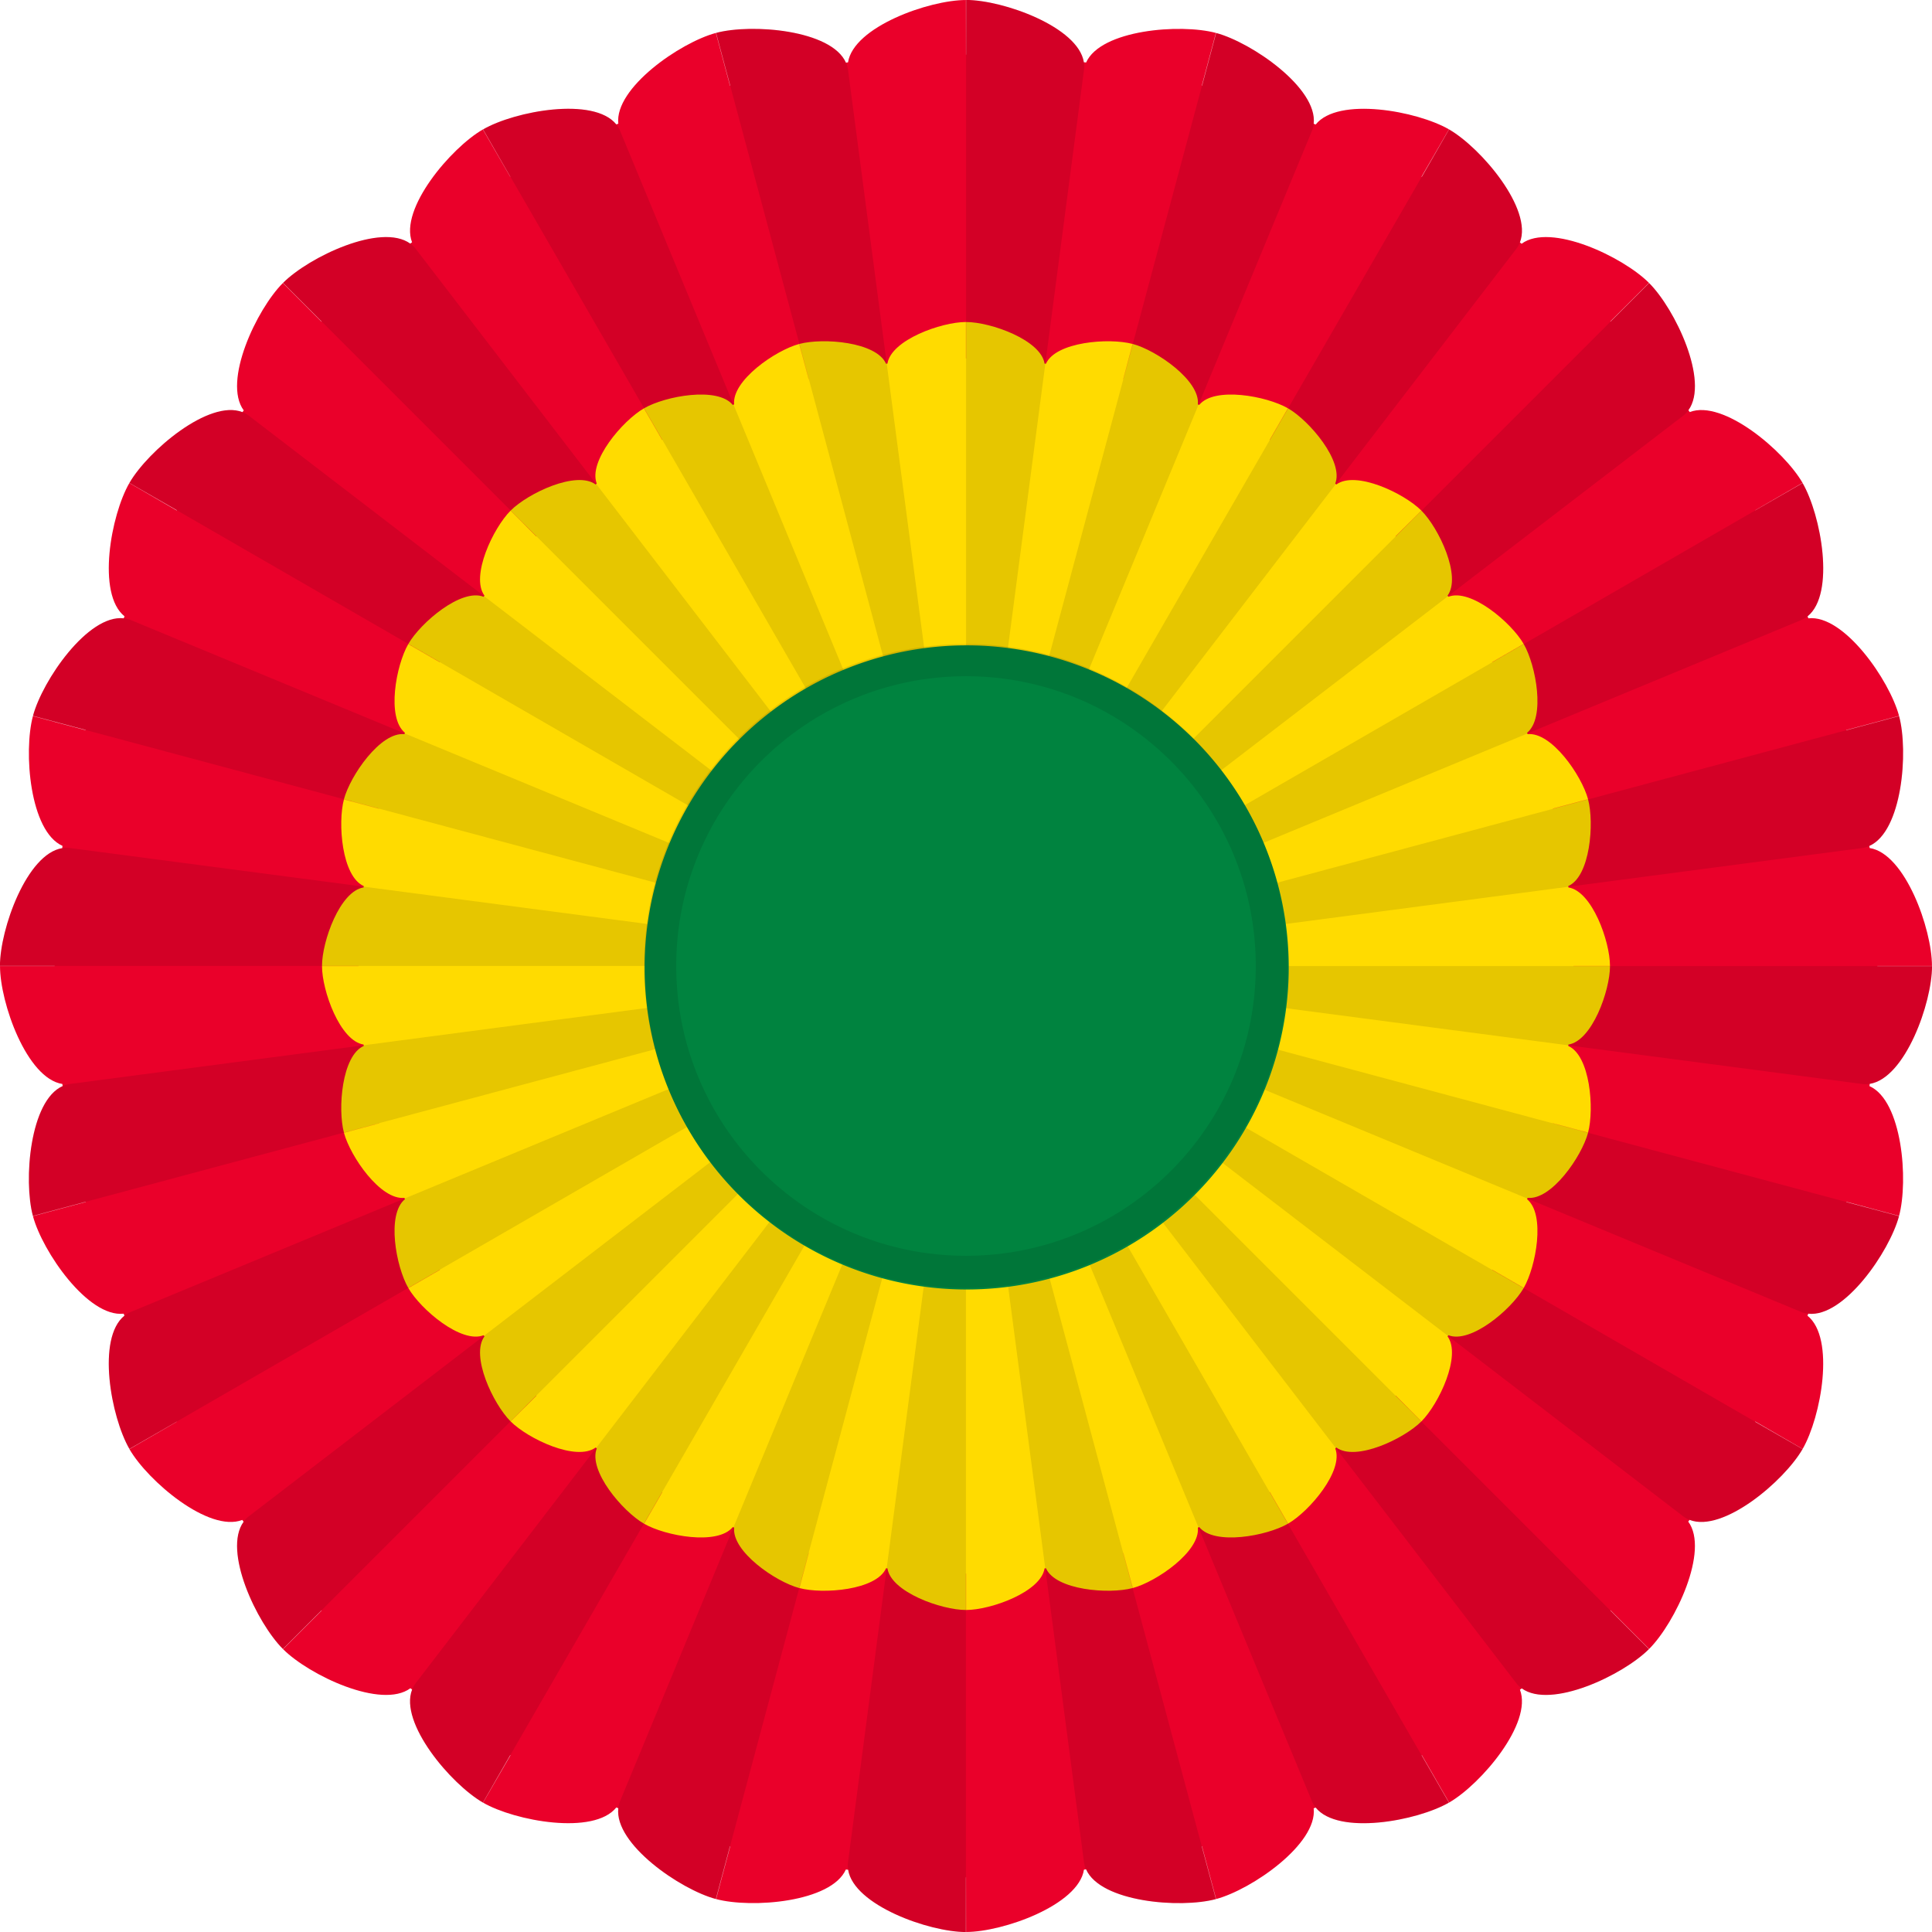 <?xml version="1.0" encoding="UTF-8" standalone="no"?>
<!-- Created with Inkscape (http://www.inkscape.org/) -->

<svg
   xmlns:dc="http://purl.org/dc/elements/1.1/"
   xmlns:cc="http://creativecommons.org/ns#"
   xmlns:rdf="http://www.w3.org/1999/02/22-rdf-syntax-ns#"
   xmlns:svg="http://www.w3.org/2000/svg"
   xmlns="http://www.w3.org/2000/svg"
   xmlns:sodipodi="http://sodipodi.sourceforge.net/DTD/sodipodi-0.dtd"
   xmlns:inkscape="http://www.inkscape.org/namespaces/inkscape"
   version="1.1"
   width="600"
   height="600"
   id="svg2"
   inkscape:version="0.48.4 r9939"
   sodipodi:docname="National Cockade of Ghana.svg">
  <sodipodi:namedview
     pagecolor="#ffffff"
     bordercolor="#666666"
     borderopacity="1"
     objecttolerance="10"
     gridtolerance="10"
     guidetolerance="10"
     inkscape:pageopacity="0"
     inkscape:pageshadow="2"
     inkscape:window-width="1920"
     inkscape:window-height="1017"
     id="namedview38"
     showgrid="false"
     inkscape:zoom="0.39333321"
     inkscape:cx="-327.96629"
     inkscape:cy="300.00009"
     inkscape:window-x="-9"
     inkscape:window-y="-9"
     inkscape:window-maximized="1"
     inkscape:current-layer="layer2" />
  <defs
     id="defs4" />
  <g
     inkscape:groupmode="layer"
     id="layer2"
     inkscape:label="Base">
    <path
       style="fill:#ea002a;fill-opacity:1;stroke:none"
       id="path2996-4-51-9"
       d="m 589.77,222.324 c -2.961,-11.052 -17.092,-31.514 -28.178,-30.302 -0.084,-0.203 -0.146,-0.415 -0.23,-0.618 8.695,-6.983 4.176,-31.476 -1.545,-41.385 l -14.685,8.464 c -0.006,-0.011 -0.032,-0.011 -0.038,-0.022 l 14.707,-8.502 c -5.716,-9.901 -24.642,-25.994 -35.042,-21.992 -0.142,-0.186 -0.269,-0.384 -0.411,-0.569 6.545,-9.015 -4.12,-31.419 -12.202,-39.5 l -11.995,11.982 c -0.017,-0.016 -0.03,-0.036 -0.046,-0.052 L 512.099,87.845 C 503.999,79.745 481.52,69.063 472.545,75.699 472.368,75.564 472.192,75.426 472.015,75.291 476.088,64.902 459.942,45.918 450.025,40.193 L 441.548,54.92 c -0.025,-0.015 -0.051,-0.029 -0.076,-0.044 l 8.515,-14.705 c -9.917,-5.725 -34.43,-10.217 -41.391,-1.494 -0.205,-0.085 -0.413,-0.17 -0.618,-0.255 1.26,-11.091 -19.231,-25.217 -30.295,-28.182 l -4.379,16.379 c -0.022,-0.006 -0.046,-0.008 -0.069,-0.014 l 4.379,-16.379 c -11.039,-2.958 -35.774,-0.993 -40.309,9.183 -0.232,-0.031 -0.466,-0.041 -0.699,-0.072 C 334.872,8.33 311.472,-0.014 300.039,-0.014 l -0.01,16.988 c -0.013,2.2e-5 -0.025,-0.022 -0.038,-0.022 l -0.012,-16.949 c -11.442,-5.53e-6 -34.914,8.333 -36.613,19.354 -0.218,0.029 -0.432,0.08 -0.65,0.109 C 258.222,9.26 233.436,7.253 222.384,10.214 l 4.4,16.421 c -0.01,0.003 -0.02,0.005 -0.03,0.008 -0.01,0.003 -0.02,0.005 -0.03,0.008 l -4.4,-16.421 c -11.052,2.961 -31.514,17.092 -30.302,28.178 -0.203,0.084 -0.415,0.146 -0.618,0.23 -6.983,-8.695 -31.476,-4.176 -41.385,1.545 l 8.464,14.685 c -0.011,0.006 -0.011,0.032 -0.022,0.038 l -8.502,-14.707 c -9.901,5.716 -25.994,24.642 -21.992,35.042 -0.186,0.142 -0.384,0.269 -0.569,0.411 -9.015,-6.545 -31.419,4.12 -39.5,12.202 l 11.981,11.995 c -0.016,0.016 -0.036,0.03 -0.052,0.046 L 87.844,87.902 c -8.099,8.099 -18.782,30.578 -12.145,39.554 -0.135,0.176 -0.273,0.353 -0.408,0.53 -10.389,-4.074 -29.373,12.073 -35.098,21.99 l 14.727,8.477 c -0.015,0.025 -0.029,0.051 -0.044,0.076 l -14.705,-8.515 c -5.725,9.917 -10.217,34.43 -1.494,41.391 -0.085,0.205 -0.17,0.413 -0.255,0.618 -11.091,-1.26 -25.217,19.231 -28.182,30.295 l 16.379,4.379 c -0.006,0.022 -0.008,0.046 -0.014,0.069 L 10.225,222.386 c -2.958,11.039 -0.993,35.774 9.183,40.309 -0.031,0.232 -0.041,0.466 -0.072,0.699 -11.008,1.734 -19.351,25.135 -19.351,36.567 l 16.988,0.01 c 0.003,0.012 -0.022,0.025 -0.022,0.038 l -16.949,0.012 c 3.053e-5,11.442 8.333,34.914 19.354,36.613 0.028,0.218 0.081,0.432 0.11,0.65 -10.207,4.494 -12.213,29.279 -9.252,40.331 L 26.635,373.216 c 0.003,0.01 0.005,0.02 0.008,0.03 0.003,0.01 0.005,0.02 0.008,0.03 l -16.421,4.4 c 2.961,11.052 17.092,31.514 28.178,30.302 0.083,0.203 0.146,0.415 0.23,0.618 -8.695,6.983 -4.176,31.476 1.545,41.385 l 14.685,-8.464 c 0.003,0.012 0.032,0.011 0.038,0.022 l -14.707,8.502 c 5.716,9.901 24.642,25.994 35.042,21.992 0.142,0.186 0.269,0.384 0.411,0.569 -6.545,9.015 4.12,31.419 12.202,39.5 l 11.995,-11.981 c 0.017,0.017 0.03,0.036 0.046,0.052 l -11.995,11.982 c 8.099,8.099 30.578,18.782 39.554,12.145 0.176,0.135 0.353,0.273 0.53,0.408 -4.074,10.389 12.073,29.373 21.99,35.098 l 8.477,-14.727 c 0.025,0.015 0.051,0.029 0.076,0.044 l -8.515,14.705 c 9.917,5.725 34.43,10.217 41.391,1.494 0.205,0.086 0.413,0.17 0.618,0.255 -1.26,11.091 19.231,25.217 30.295,28.182 l 4.379,-16.379 c 0.022,0.006 0.046,0.008 0.068,0.014 l -4.379,16.379 c 11.039,2.958 35.774,0.993 40.309,-9.183 0.232,0.031 0.466,0.041 0.699,0.072 1.734,11.008 25.135,19.351 36.567,19.351 l 0.01,-16.988 c 0.013,-3.2e-4 0.025,0.022 0.038,0.022 l 0.012,16.949 c 11.442,0 34.914,-8.333 36.613,-19.354 0.218,-0.029 0.432,-0.08 0.65,-0.109 4.494,10.207 29.279,12.213 40.331,9.252 l -4.4,-16.421 c 0.01,-0.003 0.02,-0.005 0.03,-0.008 0.01,-0.003 0.02,-0.005 0.03,-0.008 l 4.4,16.421 c 11.052,-2.961 31.514,-17.092 30.302,-28.178 0.203,-0.084 0.415,-0.146 0.618,-0.23 6.983,8.695 31.476,4.176 41.385,-1.545 l -8.464,-14.685 c 0.02,-0.011 0.032,-0.035 0.052,-0.046 l 8.472,14.715 c 9.901,-5.716 25.994,-24.642 21.992,-35.042 0.186,-0.142 0.384,-0.269 0.569,-0.411 9.015,6.545 31.419,-4.12 39.5,-12.202 l -11.982,-11.995 c 0.017,-0.017 0.036,-0.03 0.052,-0.046 l 11.982,11.995 c 8.099,-8.099 18.782,-30.578 12.145,-39.554 0.135,-0.176 0.273,-0.353 0.408,-0.53 10.389,4.074 29.373,-12.073 35.098,-21.99 l -14.727,-8.477 c 0.015,-0.025 0.029,-0.051 0.044,-0.076 l 14.705,8.515 c 5.725,-9.917 10.217,-34.43 1.494,-41.391 0.086,-0.205 0.17,-0.413 0.255,-0.618 11.091,1.26 25.217,-19.231 28.182,-30.295 l -16.379,-4.379 c 0.006,-0.022 0.008,-0.046 0.014,-0.068 l 16.379,4.379 c 2.958,-11.039 0.993,-35.774 -9.183,-40.309 0.031,-0.232 0.041,-0.466 0.072,-0.699 11.008,-1.734 19.351,-25.135 19.351,-36.567 l -16.988,-0.01 c -3.1e-4,-0.013 0.022,-0.025 0.022,-0.038 l 16.949,-0.012 c 1e-5,-11.442 -8.333,-34.914 -19.354,-36.613 -0.029,-0.218 -0.08,-0.432 -0.109,-0.65 10.207,-4.494 12.213,-29.279 9.252,-40.331 l -16.421,4.4 c -0.003,-0.01 -0.005,-0.02 -0.008,-0.03 -0.003,-0.01 -0.005,-0.02 -0.008,-0.03 l 16.421,-4.4 z"
       inkscape:connector-curvature="0" />
    <path
       style="fill:#ffdb00;fill-opacity:1;stroke:none"
       id="path2996-4-51-9-3"
       d="m 299.98,100 c -7.628,0 -23.242,5.569 -24.375,12.917 -0.145,0.019 -0.292,0.023 -0.438,0.042 -2.996,-6.804 -19.549,-8.12 -26.917,-6.146 l 2.917,10.917 c -0.008,0.002 -0.013,0.019 -0.021,0.021 l -2.938,-10.938 c -7.362,1.973 -20.991,11.383 -20.208,18.771 -0.144,0.059 -0.293,0.107 -0.438,0.167 -4.676,-5.77 -20.943,-2.768 -27.542,1.042 l 5.646,9.792 c -0.013,0.008 -0.028,0.013 -0.042,0.021 l -5.646,-9.792 c -6.613,3.818 -17.371,16.45 -14.646,23.375 -0.118,0.09 -0.237,0.18 -0.354,0.271 -5.987,-4.416 -20.998,2.706 -26.396,8.104 l 8.021,8 c -0.014,0.014 -0.028,0.028 -0.042,0.041 l -8,-8.021 c -5.398,5.398 -12.52,20.409 -8.104,26.396 -0.09,0.117 -0.181,0.237 -0.271,0.354 -6.925,-2.725 -19.557,8.033 -23.375,14.646 l 9.792,5.646 c -0.008,0.013 -0.013,0.028 -0.021,0.041 l -9.792,-5.646 c -3.81,6.598 -6.812,22.866 -1.042,27.542 -0.06,0.144 -0.107,0.293 -0.167,0.438 -7.388,-0.783 -16.798,12.847 -18.771,20.208 l 10.938,2.938 c -0.002,0.008 -0.019,0.013 -0.021,0.021 L 106.813,248.25 c -1.974,7.368 -0.658,23.921 6.146,26.917 -0.019,0.145 -0.023,0.292 -0.042,0.438 -7.348,1.133 -12.917,16.747 -12.917,24.375 l 11.333,0 c 0,0.007 0,0.014 0,0.021 0,0.007 0,0.014 0,0.021 l -11.333,0 c 0,7.628 5.569,23.242 12.917,24.375 0.019,0.145 0.022,0.292 0.042,0.438 -6.804,2.996 -8.12,19.549 -6.146,26.917 l 10.917,-2.917 c 0.002,0.008 0.019,0.013 0.021,0.021 l -10.938,2.938 c 1.973,7.362 11.383,20.991 18.771,20.208 0.06,0.144 0.107,0.293 0.167,0.438 -5.77,4.676 -2.768,20.943 1.042,27.542 l 9.792,-5.646 c 0.007,0.013 0.013,0.028 0.021,0.041 l -9.792,5.646 c 3.818,6.613 16.45,17.371 23.375,14.646 0.09,0.118 0.18,0.237 0.271,0.354 -4.416,5.987 2.706,20.998 8.104,26.396 l 8,-8.021 c 0.014,0.014 0.028,0.028 0.042,0.041 l -8.021,8 c 5.398,5.398 20.408,12.52 26.396,8.104 0.117,0.09 0.237,0.181 0.354,0.271 -2.725,6.925 8.033,19.557 14.646,23.375 l 5.646,-9.792 c 0.013,0.008 0.028,0.013 0.042,0.021 l -5.646,9.792 c 6.598,3.81 22.866,6.812 27.542,1.042 0.144,0.06 0.293,0.107 0.438,0.167 -0.783,7.388 12.847,16.798 20.208,18.771 l 2.938,-10.938 c 0.008,0 0.013,0.019 0.021,0.021 l -2.917,10.917 c 7.368,1.974 23.92,0.658 26.917,-6.146 0.145,0.019 0.292,0.023 0.437,0.041 1.133,7.348 16.747,12.917 24.375,12.917 l 0,-11.333 c 0.007,0 0.014,0 0.021,0 0.007,0 0.014,0 0.021,0 l 0,11.333 c 7.628,0 23.242,-5.569 24.375,-12.917 0.145,-0.019 0.292,-0.023 0.438,-0.041 2.996,6.804 19.549,8.12 26.917,6.146 l -2.917,-10.917 c 0.008,0 0.013,-0.019 0.021,-0.021 l 2.938,10.938 c 7.362,-1.973 20.991,-11.383 20.208,-18.771 0.144,-0.059 0.293,-0.107 0.438,-0.167 4.676,5.77 20.943,2.768 27.542,-1.042 l -5.646,-9.792 c 0.013,-0.008 0.028,-0.013 0.042,-0.021 l 5.646,9.792 c 6.613,-3.818 17.371,-16.45 14.646,-23.375 0.118,-0.09 0.237,-0.18 0.354,-0.271 5.987,4.416 20.998,-2.706 26.396,-8.104 l -8.021,-8 c 0.014,-0.014 0.028,-0.028 0.041,-0.041 l 8,8.021 c 5.398,-5.398 12.52,-20.409 8.104,-26.396 0.09,-0.117 0.181,-0.237 0.271,-0.354 6.925,2.725 19.557,-8.033 23.375,-14.646 l -9.792,-5.646 c 0.008,-0.013 0.013,-0.028 0.021,-0.041 l 9.792,5.646 c 3.81,-6.598 6.812,-22.866 1.042,-27.542 0.06,-0.144 0.107,-0.293 0.167,-0.438 7.388,0.783 16.798,-12.847 18.771,-20.208 l -10.937,-2.938 c 0,-0.008 0.019,-0.013 0.021,-0.021 l 10.917,2.917 c 1.974,-7.368 0.658,-23.921 -6.146,-26.917 0.019,-0.145 0.023,-0.292 0.041,-0.437 C 494.431,323.264 500,307.649 500,300.021 l -11.333,0 c 0,-0.007 0,-0.014 0,-0.021 0,-0.007 0,-0.014 0,-0.021 l 11.333,0 c 0,-7.628 -5.569,-23.243 -12.917,-24.375 -0.019,-0.145 -0.023,-0.292 -0.041,-0.437 6.804,-2.996 8.12,-19.549 6.146,-26.917 l -10.917,2.917 c -0.007,-0.015 -0.017,-0.027 -0.021,-0.041 l 10.938,-2.917 c -1.973,-7.362 -11.383,-20.991 -18.771,-20.208 -0.059,-0.144 -0.107,-0.293 -0.167,-0.438 5.77,-4.676 2.768,-20.943 -1.042,-27.542 l -9.792,5.646 c -0.008,-0.013 -0.013,-0.028 -0.021,-0.041 l 9.792,-5.646 c -3.818,-6.613 -16.45,-17.371 -23.375,-14.646 -0.09,-0.118 -0.18,-0.237 -0.271,-0.354 4.416,-5.987 -2.706,-20.998 -8.104,-26.396 l -8,8.021 c -0.014,-0.014 -0.028,-0.028 -0.041,-0.041 l 8.021,-8 c -5.398,-5.398 -20.408,-12.52 -26.396,-8.104 -0.117,-0.09 -0.237,-0.181 -0.354,-0.271 2.725,-6.925 -8.033,-19.557 -14.646,-23.375 l -5.646,9.792 c -0.013,-0.008 -0.028,-0.013 -0.042,-0.021 l 5.646,-9.792 c -6.598,-3.81 -22.866,-6.812 -27.542,-1.042 -0.144,-0.06 -0.293,-0.107 -0.437,-0.167 0.783,-7.388 -12.847,-16.798 -20.208,-18.771 l -2.938,10.938 c -0.008,-0.002 -0.013,-0.019 -0.021,-0.021 l 2.917,-10.917 c -7.368,-1.974 -23.92,-0.658 -26.917,6.146 -0.145,-0.019 -0.292,-0.023 -0.438,-0.042 -1.133,-7.348 -16.747,-12.917 -24.375,-12.917 l 0,11.333 c -0.007,0 -0.014,0 -0.021,0 -0.007,0 -0.014,0 -0.021,0 l 0,-11.333 z"
       inkscape:connector-curvature="0" />
  </g>
  <g
     inkscape:groupmode="layer"
     id="layer5"
     inkscape:label="Ruffles"
     sodipodi:insensitive="true">
    <g
       style="opacity:0.1"
       id="g5294-8"
       transform="matrix(-1.5,0,0,1.5,869.955,-1520.374)">
      <path
         inkscape:connector-curvature="0"
         style="fill:#000000;fill-opacity:1;stroke:none"
         id="path2996-4-51-6"
         d="m 379.949,1013.582 c -8.16,0 -25.474,6.362 -24.406,14.469 l 24.406,185.531 0,-200 z" />
      <path
         inkscape:connector-curvature="0"
         style="fill:#000000;fill-opacity:1;stroke:none"
         id="path2996-4-5-9-7"
         d="m 431.714,1020.392 c -7.882,-2.112 -26.252,-0.448 -27.319,7.659 l -24.444,185.526 51.764,-193.185 z" />
      <path
         inkscape:connector-curvature="0"
         style="fill:#000000;fill-opacity:1;stroke:none"
         id="path2996-4-5-1-68-7"
         d="m 479.952,1040.367 c -7.067,-4.08 -25.242,-7.228 -28.371,0.327 l -71.629,172.878 100,-173.205 z" />
      <path
         inkscape:connector-curvature="0"
         style="fill:#000000;fill-opacity:1;stroke:none"
         id="path2996-4-5-1-6-4-2"
         d="m 521.377,1072.147 c -5.77,-5.77 -22.511,-13.514 -27.489,-7.027 L 379.955,1213.568 521.377,1072.147 z" />
      <path
         inkscape:connector-curvature="0"
         style="fill:#000000;fill-opacity:1;stroke:none"
         id="path2996-4-5-1-3-4-2"
         d="m 553.165,1113.565 c -4.08,-7.067 -18.246,-18.88 -24.733,-13.902 l -148.472,113.902 173.205,-100 z" />
      <path
         inkscape:connector-curvature="0"
         style="fill:#000000;fill-opacity:1;stroke:none"
         id="path2996-4-5-1-3-6-2-9"
         d="m 573.15,1161.799 c -2.112,-7.882 -12.738,-22.959 -20.293,-19.83 l -172.893,71.594 193.185,-51.764 z" />
      <path
         inkscape:connector-curvature="0"
         style="fill:#000000;fill-opacity:1;stroke:none"
         id="path2996-4-5-1-3-6-6-5-4"
         d="m 579.97,1213.562 c 0,-8.16 -6.362,-25.474 -14.469,-24.406 l -185.531,24.406 200,0 z" />
      <path
         inkscape:connector-curvature="0"
         style="fill:#000000;fill-opacity:1;stroke:none"
         id="path2996-4-5-3-37-1"
         d="m 573.16,1265.327 c 2.112,-7.882 0.448,-26.252 -7.659,-27.319 l -185.526,-24.444 193.185,51.764 z" />
      <path
         inkscape:connector-curvature="0"
         style="fill:#000000;fill-opacity:1;stroke:none"
         id="path2996-4-5-1-7-38-9"
         d="m 553.185,1313.565 c 4.08,-7.066 7.228,-25.241 -0.327,-28.371 l -172.878,-71.629 173.205,100 z" />
      <path
         inkscape:connector-curvature="0"
         style="fill:#000000;fill-opacity:1;stroke:none"
         id="path2996-4-5-1-6-2-8-6"
         d="m 521.405,1354.989 c 5.77,-5.77 13.514,-22.511 7.027,-27.489 L 379.984,1213.568 521.405,1354.989 z" />
      <path
         inkscape:connector-curvature="0"
         style="fill:#000000;fill-opacity:1;stroke:none"
         id="path2996-4-5-1-3-7-06-9"
         d="m 479.987,1386.777 c 7.067,-4.08 18.88,-18.246 13.902,-24.733 l -113.902,-148.472 100,173.205 z" />
      <path
         inkscape:connector-curvature="0"
         style="fill:#000000;fill-opacity:1;stroke:none"
         id="path2996-4-5-1-3-6-3-1-8"
         d="m 431.753,1406.762 c 7.882,-2.112 22.959,-12.738 19.83,-20.293 l -71.594,-172.893 51.764,193.185 z" />
      <path
         inkscape:connector-curvature="0"
         style="fill:#000000;fill-opacity:1;stroke:none"
         id="path2996-4-5-1-3-6-6-9-8-2"
         d="m 379.99,1413.582 c 8.16,0 25.474,-6.362 24.406,-14.469 l -24.406,-185.531 0,200 z" />
      <path
         inkscape:connector-curvature="0"
         style="fill:#000000;fill-opacity:1;stroke:none"
         id="path2996-4-5-6-2-5"
         d="m 328.226,1406.773 c 7.882,2.112 26.252,0.448 27.319,-7.659 l 24.444,-185.526 -51.764,193.185 z" />
      <path
         inkscape:connector-curvature="0"
         style="fill:#000000;fill-opacity:1;stroke:none"
         id="path2996-4-5-1-2-8-5"
         d="m 279.987,1386.798 c 7.067,4.08 25.242,7.228 28.371,-0.327 l 71.629,-172.878 -100,173.205 z" />
      <path
         inkscape:connector-curvature="0"
         style="fill:#000000;fill-opacity:1;stroke:none"
         id="path2996-4-5-1-6-6-8-4"
         d="m 238.563,1355.018 c 5.77,5.77 22.511,13.514 27.489,7.027 L 379.984,1213.597 238.563,1355.018 z" />
      <path
         inkscape:connector-curvature="0"
         style="fill:#000000;fill-opacity:1;stroke:none"
         id="path2996-4-5-1-3-0-7-9"
         d="m 206.775,1313.6 c 4.08,7.067 18.246,18.88 24.733,13.902 l 148.472,-113.902 -173.205,100 z" />
      <path
         inkscape:connector-curvature="0"
         style="fill:#000000;fill-opacity:1;stroke:none"
         id="path2996-4-5-1-3-6-0-5-1"
         d="m 186.79,1265.366 c 2.112,7.882 12.738,22.959 20.293,19.83 l 172.893,-71.594 -193.185,51.764 z" />
      <path
         inkscape:connector-curvature="0"
         style="fill:#000000;fill-opacity:1;stroke:none"
         id="path2996-4-5-1-3-6-6-1-1-2"
         d="m 179.97,1213.603 c 0,8.16 6.362,25.474 14.469,24.406 l 185.531,-24.406 -200,0 z" />
      <path
         inkscape:connector-curvature="0"
         style="fill:#000000;fill-opacity:1;stroke:none"
         id="path2996-4-5-3-8-2-5"
         d="m 186.779,1161.839 c -2.112,7.882 -0.448,26.252 7.659,27.319 l 185.526,24.444 -193.185,-51.764 z" />
      <path
         inkscape:connector-curvature="0"
         style="fill:#000000;fill-opacity:1;stroke:none"
         id="path2996-4-5-1-7-3-2-0"
         d="m 206.754,1113.6 c -4.08,7.066 -7.228,25.241 0.327,28.371 l 172.878,71.629 -173.205,-100 z" />
      <path
         inkscape:connector-curvature="0"
         style="fill:#000000;fill-opacity:1;stroke:none"
         id="path2996-4-5-1-6-2-4-8-8"
         d="m 238.534,1072.176 c -5.77,5.77 -13.514,22.511 -7.027,27.489 L 379.955,1213.597 238.534,1072.176 z" />
      <path
         inkscape:connector-curvature="0"
         style="fill:#000000;fill-opacity:1;stroke:none"
         id="path2996-4-5-1-3-7-0-2-3"
         d="m 279.952,1040.388 c -7.067,4.08 -18.88,18.246 -13.902,24.733 L 379.952,1213.593 279.952,1040.388 z" />
      <path
         inkscape:connector-curvature="0"
         style="fill:#000000;fill-opacity:1;stroke:none"
         id="path2996-4-5-1-3-6-3-6-5-9"
         d="m 328.186,1020.403 c -7.882,2.112 -22.959,12.738 -19.83,20.293 l 71.594,172.893 -51.764,-193.185 z" />
    </g>
  </g>
  <g
     inkscape:groupmode="layer"
     id="layer6"
     inkscape:label="Centre">
    <g
       transform="translate(1.5993936e-5,-1.6894531e-5)"
       id="layer3"
       style="fill:#00833f;fill-opacity:1">
      <path
         inkscape:connector-curvature="0"
         d="m 704.278,1382.581 a 81.317,81.317 0 1 1 -162.635,0 81.317,81.317 0 1 1 162.635,0 z"
         transform="matrix(1.23,0,0,1.23,-466.03,-1400.133)"
         id="path5338"
         style="fill:#00833f;fill-opacity:1;stroke:none" />
    </g>
  </g>
  <g
     inkscape:groupmode="layer"
     id="layer7"
     inkscape:label="Edge"
     style="display:inline"
     sodipodi:insensitive="true">
    <path
       style="opacity:0.1;fill:#000000;fill-opacity:1;stroke:none"
       id="path5338-5"
       d="m 300,200.006 c -55.224,0 -99.993,44.769 -99.993,99.994 0,55.225 44.768,99.994 99.993,99.994 55.224,0 99.993,-44.769 99.993,-99.994 0,-55.225 -44.768,-99.994 -99.993,-99.994 z m 0,9.999 c 49.702,0 89.993,40.292 89.993,89.995 0,49.703 -40.291,89.995 -89.993,89.995 -49.702,0 -89.993,-40.292 -89.993,-89.995 0,-49.703 40.291,-89.995 89.993,-89.995 z"
       inkscape:connector-curvature="0" />
  </g>
</svg>
